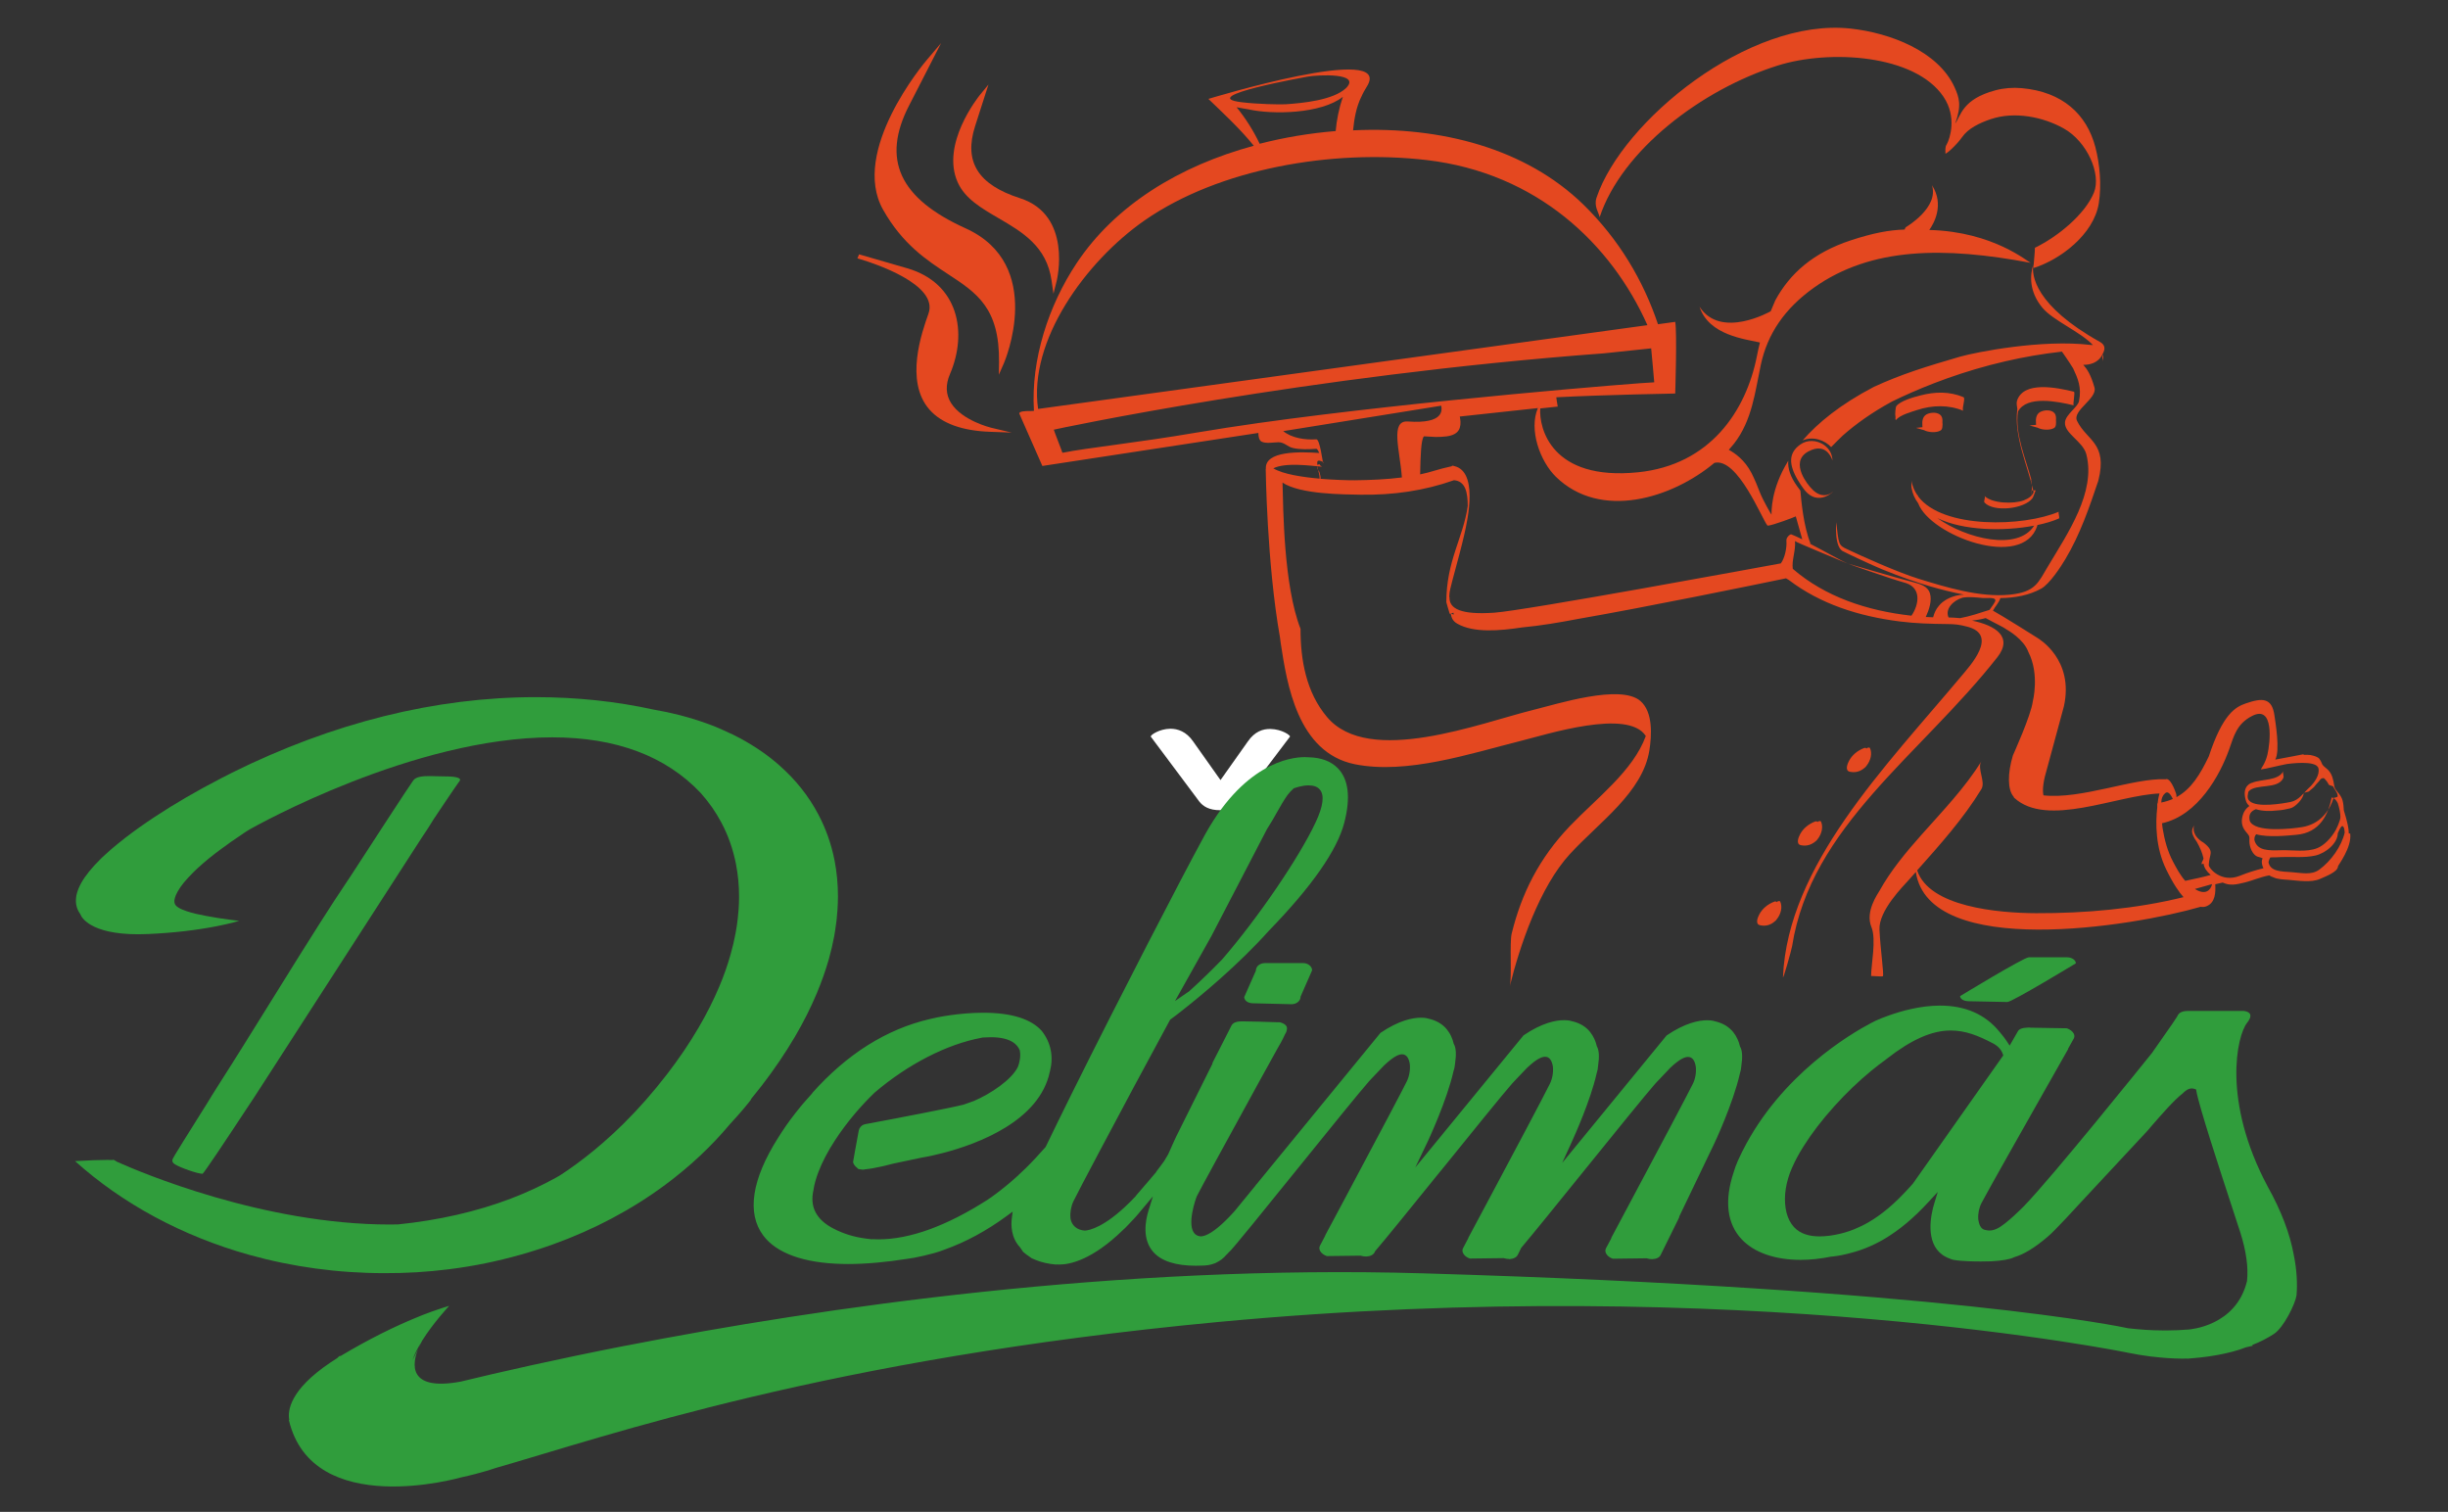<?xml version="1.0" encoding="utf-8"?>
<!-- Generator: Adobe Illustrator 28.0.0, SVG Export Plug-In . SVG Version: 6.00 Build 0)  -->
<svg version="1.1" id="Capa_1" xmlns="http://www.w3.org/2000/svg" xmlns:xlink="http://www.w3.org/1999/xlink" x="0px" y="0px"
	 viewBox="0 0 286.94 177.2" style="enable-background:new 0 0 286.94 177.2;" xml:space="preserve">
<rect x="0" y="0" width="286.94" height="177.2" fill="#333333" stroke="none"/>
<style type="text/css">
	.st0{fill:#FFFFFF;}
	.st1{fill:#309D3C;}
	.st2{fill:#E44820;}
</style>
<g>
	<path class="st0" d="M137.18,85.41c0.87,0,1.88,0.33,2.68,1.5l3.2,4.52l3.2-4.52c0.8-1.17,1.78-1.5,2.68-1.47
		c1.29,0.03,2.33,0.73,2.26,0.9l-5.75,7.6c-0.42,0.57-1.11,1.02-2.44,1.02c-1.29,0-1.99-0.45-2.44-1.02l-5.68-7.6
		C134.81,86.16,135.89,85.43,137.18,85.41z"/>
</g>
<g>
	<path class="st1" d="M23.71,137.57c0.02,0,0.03,0,0.04,0c0,0,0,0,0,0c0.28-0.27,2.16-3.07,5.62-8.32c0.13-0.18,0.25-0.37,0.38-0.57
		c0.17-0.26,0.39-0.6,0.64-0.99l19.05-29.52c0.51-0.75,0.96-1.44,1.38-2.14c0.11-0.17,2.76-4.13,3.04-4.48
		c0.08-0.09,0.09-0.18,0.04-0.24C53.85,91.22,53.57,91,52.26,91c-0.34,0-0.69-0.01-1.03-0.02c-0.31-0.01-0.62-0.02-0.91-0.02
		c-0.75,0-1.55,0.06-1.88,0.51c-0.5,0.67-5.88,8.97-7.52,11.49l-0.08,0.11c-1.09,1.63-2.34,3.53-3.41,5.23
		c-1.11,1.74-2.02,3.2-2.37,3.76l-6.6,10.6c-0.02,0.02-1.29,2.05-1.29,2.05c-0.77,1.21-1.38,2.18-1.77,2.79l-0.03,0.05
		c-0.38,0.59-0.72,1.15-1.06,1.71c-2.54,4.05-3.71,5.92-3.78,6.06c-0.01,0.04-0.05,0.1-0.1,0.18c-0.28,0.42-0.35,0.69,0.07,0.96
		C21.12,136.86,23.17,137.57,23.71,137.57"/>
	<path class="st1" d="M148.26,112.88c-0.57,0-1.03,0.37-1.05,0.83l0,0.05l-1.36,3.08l-0.01,0.02c0.02,0.43,0.44,0.73,1.06,0.73
		l4.49,0.11c0.56,0,1.03-0.37,1.05-0.83l0-0.05l1.35-3.08l0.01-0.02c-0.02-0.46-0.48-0.84-1.05-0.84H148.26z"/>
	<path class="st1" d="M95.24,128.1c-0.37,0.41-0.74,0.82-1.08,1.22c-0.09,0.1-0.18,0.21-0.27,0.32l-0.12,0.15
		c-0.81,0.99-1.51,1.93-2.14,2.9c-0.14,0.22-0.28,0.44-0.42,0.66c-3.09,4.86-3.7,8.82-1.76,11.44c1.55,2.09,4.76,3.25,9.28,3.35
		c0.22,0.01,0.45,0.01,0.67,0.01c2.08,0,4.45-0.21,7.02-0.62l0.2-0.03c0.15-0.02,0.29-0.05,0.43-0.07l0.08-0.01
		c0.75-0.14,1.52-0.32,2.36-0.55c0.43-0.12,0.83-0.25,1.23-0.41c2.47-0.88,4.91-2.2,7.27-3.93l0.71-0.52l-0.1,0.78
		c-0.1,0.79-0.1,2.28,0.97,3.41l0.06,0.09l0.3,0.44l0.42,0.34c0.02,0.02,0.04,0.03,0.06,0.04c0.03,0.02,0.06,0.03,0.08,0.05
		l0.43,0.31l0.45,0.19c0.66,0.28,1.46,0.47,2.38,0.55l0.11-0.01h0.03c0.09,0.01,0.18,0.01,0.28,0.01c1.23,0,3.85-0.53,7.46-4.05
		l0.24-0.22l0.32-0.33c0.18-0.19,0.37-0.38,0.55-0.58l0.39-0.42l0.32-0.37c0.17-0.2,0.34-0.4,0.5-0.6l1.19-1.42l-0.52,1.67
		c-0.36,1.17-0.77,3.37,0.58,4.87c0.95,1.06,2.63,1.59,4.98,1.59c0.28,0,0.56-0.01,0.88-0.02c0.28-0.01,0.75-0.04,1.3-0.25
		l0.13-0.05l0.01-0.01l0.02-0.01c0.46-0.21,0.9-0.54,1.24-0.95l0.01-0.02l0.02-0.01c0.06-0.06,0.15-0.14,0.24-0.25l0.02-0.03
		l0.07-0.05c0.36-0.3,4.26-5.12,8.03-9.79c3.56-4.41,7.25-8.97,8.34-10.2l0.3-0.32c0.42-0.45,0.81-0.85,1.16-1.22l0.3-0.31
		c1.22-1.15,1.78-1.29,2.09-1.29c0.48,0,0.79,0.38,0.91,1.15c0.07,0.66-0.06,1.42-0.35,2.02c-0.46,0.94-2.77,5.32-7.09,13.42
		l-2.48,4.64h0.02l-0.64,1.22c-0.09,0.18-0.08,0.39,0.02,0.59c0.14,0.26,0.42,0.48,0.79,0.61l3.97-0.05l0.06,0.02
		c0.18,0.05,0.37,0.08,0.58,0.08c0.47-0.01,0.85-0.2,0.99-0.49l0.08-0.16l0.03-0.03c1.08-1.24,4.25-5.17,7.61-9.32l0.13-0.15
		c3.54-4.38,7.2-8.91,8.28-10.13l0.44-0.47c0.37-0.39,0.71-0.75,1.04-1.09c0.09-0.1,0.18-0.19,0.28-0.29
		c1.22-1.15,1.78-1.28,2.1-1.28c0.48,0,0.78,0.38,0.91,1.15c0.07,0.67-0.06,1.42-0.35,2.01c-0.63,1.3-4.71,8.97-7.09,13.43
		c-1.25,2.34-2.24,4.19-2.48,4.64h0.02l-0.64,1.22c-0.11,0.21-0.08,0.45,0.08,0.68c0.15,0.23,0.41,0.41,0.73,0.52l3.97-0.05
		l0.06,0.02c0.18,0.05,0.37,0.08,0.56,0.08l-0.01,0.01l0.04,0v0l0.08,0c0.43-0.03,0.77-0.21,0.91-0.49l0.4-0.81l0.02-0.03
		c1.32-1.56,4.25-5.18,7.35-9.02l0.04-0.05c3.56-4.4,7.23-8.94,8.31-10.16l0.3-0.32c0.42-0.45,0.81-0.86,1.16-1.22
		c0.1-0.11,0.2-0.21,0.29-0.31c1.22-1.15,1.78-1.28,2.09-1.28c0.48,0,0.79,0.38,0.91,1.15c0.07,0.66-0.05,1.42-0.35,2.01
		c-0.59,1.2-4.18,7.97-7.1,13.43c-1.19,2.24-2.14,4.02-2.44,4.58l-0.03,0.06h0.03l-0.65,1.22c-0.21,0.44,0.15,0.97,0.81,1.2
		l3.97-0.05l0.07,0.02c0.18,0.06,0.36,0.08,0.58,0.08c0.47-0.01,0.85-0.19,0.99-0.49l2.13-4.32c0.03-0.05,0.04-0.11,0.05-0.17
		l0.01-0.04l4.09-8.52c0.03-0.04,2.21-4.71,3-8.18c0.1-0.33,0.16-0.62,0.18-0.94c0.16-1.05,0.11-1.8-0.14-2.23l-0.02-0.04
		l-0.01-0.04c-0.07-0.29-0.16-0.56-0.28-0.82c-0.14-0.3-0.31-0.58-0.51-0.83c-0.24-0.29-0.53-0.54-0.84-0.74
		c-0.32-0.2-0.7-0.36-1.1-0.47c-0.06-0.01-0.2-0.05-0.2-0.05l-0.03-0.01c-0.03-0.01-0.33-0.11-0.88-0.11
		c-0.97,0-2.58,0.31-4.75,1.78l-12.24,14.94l1.11-2.43c0.36-0.8,2.22-4.92,2.92-8.03c0.11-0.34,0.16-0.62,0.18-0.94
		c0.16-1.05,0.11-1.8-0.13-2.23l-0.02-0.04l-0.01-0.04c-0.07-0.29-0.16-0.57-0.28-0.82c-0.14-0.3-0.31-0.58-0.51-0.83
		c-0.23-0.29-0.52-0.54-0.84-0.74c-0.32-0.2-0.7-0.36-1.08-0.46l-0.22-0.05l-0.02-0.01c-0.05-0.02-0.35-0.11-0.88-0.11
		c-0.97,0-2.59,0.31-4.75,1.78l-12.69,15.49l1.49-3.11c0.09-0.2,2.23-4.78,2.99-8.18c0.11-0.32,0.16-0.62,0.19-0.94
		c0.15-1.04,0.11-1.79-0.14-2.23l-0.02-0.03l-0.01-0.04c-0.07-0.29-0.16-0.56-0.28-0.82c-0.13-0.3-0.31-0.58-0.51-0.83
		c-0.23-0.29-0.52-0.54-0.84-0.74c-0.31-0.2-0.69-0.36-1.09-0.47c-0.06-0.02-0.12-0.03-0.18-0.04l-0.03-0.01l-0.03-0.01
		c-0.03-0.01-0.33-0.11-0.87-0.11c-0.97,0-2.59,0.31-4.75,1.78l-14.5,17.71l-0.1,0.11c0,0-0.05,0.08-0.09,0.13l-2.43,2.97
		c-1.39,1.54-2.54,2.49-3.39,2.81c-0.18,0.07-0.36,0.11-0.5,0.12l-0.03,0l-0.02,0c-0.27-0.02-0.5-0.11-0.68-0.28
		c-1.03-0.98,0.1-4.19,0.23-4.45c0.47-0.94,2.85-5.3,7.27-13.36l0.89-1.61c0.51-0.93,0.95-1.71,1.26-2.28
		c0.17-0.29,0.61-1.04,0.9-1.7l0.13-0.23c0.03-0.07,0.06-0.15,0.07-0.25l0.01-0.03v-0.01c0.05-0.19,0.03-0.35-0.08-0.49
		c-0.21-0.28-0.68-0.39-0.73-0.4l-0.02,0l-0.04-0.01h-0.35c-0.89-0.03-3.07-0.1-3.96-0.1c-0.13,0-0.23,0-0.3,0.01
		c-0.18,0-0.35,0.03-0.51,0.09c-0.16,0.05-0.23,0.11-0.24,0.12l-0.03,0.02c-0.1,0.07-0.17,0.15-0.22,0.25l-2.19,4.3
		c-0.03,0.05-0.04,0.11-0.05,0.17l-0.01,0.04l-4.22,8.48c0,0.01-0.42,0.87-0.96,2.12l-0.01,0.01l-0.45,0.76
		c-0.33,0.45-0.64,0.88-0.96,1.29l0.04-0.02l-0.83,0.98c-0.47,0.55-1.07,1.26-1.54,1.79l-0.03,0.06l-0.03,0.03
		c-0.15,0.16-0.29,0.31-0.44,0.46l-0.27,0.27c-2.96,2.93-4.73,3.26-5.21,3.29l-0.03,0l-0.03,0c-0.89-0.06-1.53-0.61-1.65-1.42
		l0-0.03c-0.07-0.66,0.06-1.4,0.35-2c0.62-1.28,4.71-8.96,7.1-13.43l4.23-7.84l0.06-0.04c0.4-0.29,0.81-0.61,1.27-0.97
		c2.28-1.79,6.65-5.4,10.25-9.42c5.03-5.18,8-9.44,8.83-12.65c0.76-2.94,0.51-5.09-0.76-6.39c-0.79-0.81-1.95-1.25-3.39-1.28
		c-0.16-0.01-0.33-0.02-0.49-0.02c-1.63,0-7.29,0.7-12.03,9.72c-2.22,4.06-9.57,18.24-15.17,29.51c-1.2,2.42-2.26,4.58-3.14,6.41
		l-0.02,0.04l-0.02,0.03c-0.37,0.41-0.75,0.83-1.17,1.29l-0.04,0.04c-1.41,1.52-2.96,2.92-4.61,4.15l-0.44,0.32
		c-0.16,0.12-0.33,0.24-0.5,0.35c-4.82,3.09-9.13,4.66-12.82,4.66c-0.22,0-0.43-0.01-0.67-0.02l-0.15,0.01l-0.64-0.08
		c-1.36-0.17-2.62-0.55-3.83-1.18c-2-1.04-2.78-2.54-2.33-4.5c0-0.03,0.01-0.06,0.01-0.08c0.1-0.64,0.29-1.3,0.57-2.04
		c0.45-1.18,1.09-2.41,1.96-3.74c0.68-1.05,1.47-2.1,2.34-3.13c0.74-0.87,1.53-1.71,2.28-2.43c3.91-3.34,8.49-5.69,12.56-6.44
		l0.01-0.01l0.2-0.02c0.3-0.02,0.6-0.03,0.87-0.03c2.29,0,3.1,0.83,3.38,1.53l0.01,0.02l0,0.03c0.13,0.66-0.04,1.41-0.21,1.85
		c-0.01,0.03-0.03,0.06-0.04,0.09c-0.73,1.46-3.12,3.09-5.13,3.95c-0.4,0.15-0.8,0.29-1.21,0.43c-1.74,0.44-8.05,1.63-8.77,1.77
		l-2.76,0.52c-0.29,0.05-0.52,0.23-0.66,0.48l-0.05,0.1l0,0.02l-0.02,0.06c0,0-0.02,0.05-0.02,0.05l-0.02,0.1
		c-0.16,0.8-0.62,3.42-0.66,3.65c0.07,0.25,0.24,0.48,0.46,0.64l0.05,0.04l0.03,0.05c0.05,0.07,0.21,0.09,0.28,0.1l0.04,0l0.04,0.01
		c0.08,0.01,0.15,0.03,0.23,0.03c0.07,0,0.13-0.01,0.17-0.01l0.11-0.03l0.03,0c1.11-0.1,2.74-0.53,3.24-0.66l3.27-0.69
		c0.23-0.04,1.07-0.18,2.25-0.48l0.13-0.03l0.21-0.05c4.17-1.09,11.33-3.78,12.53-9.54l0.02-0.07c0.43-1.7,0.1-3.33-0.96-4.69
		c-1.26-1.42-3.57-2.14-6.87-2.14c-2.83,0-5.52,0.54-6.26,0.74c-5.08,1.18-9.72,4.1-13.8,8.69L95.24,128.1z M142.01,109.68
		l6.49-12.49c0.43-0.66,0.8-1.31,1.16-1.95c0.42-0.74,0.81-1.44,1.24-2.04c0.21-0.28,0.45-0.54,0.7-0.76l0.05-0.05l0.07-0.02
		c0.21-0.07,0.94-0.32,1.66-0.32c0.61,0,1.06,0.17,1.33,0.5c0.55,0.65,0.39,1.93-0.48,3.79c-1.91,4.12-6.84,11.34-10.98,16.11
		c-1.24,1.28-2.54,2.54-3.86,3.73l-0.02,0.02l-0.03,0.02c-0.13,0.08-0.25,0.16-0.36,0.24l-1.25,0.86L142.01,109.68z"/>
	<path class="st1" d="M52.56,148.77c1.47-0.18,2.92-0.42,4.35-0.71c2.73-0.56,5.39-1.31,7.95-2.23c4.78-1.72,9.21-4.07,13.11-6.96
		c2.84-2.11,5.41-4.5,7.62-7.15c1.17-1.25,2-2.27,2.47-2.88L88,128.85l0.73-0.91c0.18-0.23,0.37-0.47,0.56-0.7
		c1.46-1.9,2.77-3.83,3.88-5.72c1-1.7,1.86-3.41,2.56-5.08c0.57-1.36,1.05-2.72,1.43-4.05c0.25-0.91,0.46-1.8,0.62-2.66
		c0.11-0.61,0.15-0.94,0.15-0.95c0.01-0.04,0.06-0.37,0.13-0.95c0.07-0.66,0.15-1.57,0.16-2.72c0-1.48-0.13-2.88-0.4-4.27
		c-0.38-1.91-1.02-3.74-1.92-5.42c-1.12-2.12-2.64-4.03-4.52-5.69c-1.32-1.18-2.87-2.24-4.59-3.18c-0.56-0.3-1.19-0.61-1.97-0.95
		l-0.2-0.09c-0.25-0.11-0.5-0.23-0.76-0.33c-1.3-0.52-2.71-0.98-4.18-1.36c-0.97-0.25-2-0.47-3.06-0.65
		c-4.41-0.97-9.06-1.46-13.81-1.46c-11.77,0-23.76,2.98-35.65,8.87l-0.03,0.02c-0.4,0.2-0.81,0.4-1.2,0.61
		c-2.8,1.45-5.45,2.98-7.85,4.57c-1.27,0.84-2.39,1.64-3.44,2.45c-0.56,0.43-1.08,0.87-1.57,1.28c-0.05,0.05-0.1,0.1-0.16,0.14
		c-0.19,0.17-0.39,0.34-0.58,0.52c-0.12,0.11-0.24,0.22-0.36,0.33l-0.21,0.21c-0.5,0.49-0.94,0.97-1.31,1.43
		c-0.38,0.47-0.69,0.92-0.93,1.35c-0.23,0.42-0.4,0.83-0.5,1.19c-0.1,0.35-0.13,0.7-0.12,1.04c0.02,0.38,0.12,0.75,0.3,1.08
		c0.06,0.11,0.13,0.23,0.21,0.34l0.02,0.03l0.01,0.03c0.09,0.24,1.05,2.3,6.77,2.3c0.39,0,0.79-0.01,1.2-0.03
		c2.89-0.13,5.59-0.44,8.02-0.92c0.05-0.01,0.1-0.02,0.14-0.03c0.29-0.05,0.57-0.12,0.86-0.18c0.74-0.17,1.27-0.31,1.6-0.41
		c-0.84-0.1-1.66-0.21-2.49-0.34c-1.06-0.17-1.84-0.32-2.55-0.48c-0.45-0.11-0.83-0.21-1.16-0.33c-0.4-0.14-0.73-0.28-0.95-0.43
		c-0.11-0.07-0.21-0.15-0.28-0.24c-0.08-0.09-0.1-0.16-0.12-0.22c-0.02-0.05-0.04-0.13-0.04-0.27c0-0.08,0.01-0.22,0.07-0.41
		c0.04-0.15,0.13-0.39,0.31-0.71c0.17-0.31,0.41-0.66,0.7-1.02c0.32-0.39,0.7-0.8,1.12-1.22l0.5-0.48c0.22-0.2,0.44-0.4,0.67-0.6
		c0.44-0.38,0.91-0.76,1.45-1.18c0.15-0.12,0.31-0.24,0.48-0.36c0.85-0.64,1.79-1.3,2.79-1.96c0.23-0.16,0.46-0.31,0.7-0.45
		l0.05-0.03c0.78-0.44,19.22-10.78,35.46-10.78c7.46,0,13.31,2.19,17.39,6.52c0.96,1.07,1.77,2.23,2.42,3.46
		c0.8,1.49,1.37,3.12,1.71,4.84c0.25,1.27,0.37,2.53,0.37,3.88c0,1.09-0.09,1.95-0.15,2.5c-0.03,0.33-0.07,0.57-0.09,0.72
		l-0.03,0.21c-0.01,0.11-0.06,0.39-0.14,0.83c-0.15,0.82-0.34,1.63-0.58,2.47c-0.35,1.26-0.8,2.54-1.34,3.81
		c-0.67,1.58-1.48,3.2-2.43,4.81c-1.06,1.81-2.31,3.66-3.71,5.47c-1.6,2.07-3.3,4.01-5.06,5.75c-0.77,0.76-1.56,1.5-2.37,2.2
		c-1.34,1.18-2.74,2.26-4.16,3.25c-0.31,0.21-0.62,0.42-0.95,0.63c-0.11,0.06-0.47,0.27-0.47,0.27c-1.66,0.92-3.43,1.74-5.29,2.45
		c-3.97,1.51-8.41,2.53-13.23,3.02l-0.02,0l-0.23,0c-0.22,0-0.44,0.01-0.67,0.01c-14.85,0-29.25-6.12-31.99-7.35l-0.03-0.02
		l-0.03-0.02c-0.28-0.19-0.37-0.2-0.37-0.2l-0.09,0.03l-0.09,0c-0.16,0-0.34-0.01-0.52-0.01c-0.87,0-2.09,0.04-3.79,0.14
		c5.56,5,12.59,8.79,20.36,10.97c5.11,1.43,10.46,2.16,15.9,2.16C47.61,149.23,50.1,149.08,52.56,148.77"/>
	<path class="st1" d="M268.87,147.12c-0.45-2.51-1.48-5.22-3.07-8.06c-5.35-10.03-3.61-17.67-2.41-19.18
		c0.25-0.31,0.51-0.75,0.33-1.05c-0.18-0.3-0.72-0.34-0.71-0.34h-6.61c-0.37,0-0.67,0.08-0.89,0.23l-0.06,0.05l-0.05,0.05
		c-0.11,0.11-0.16,0.21-0.17,0.25l-0.01,0.03l-0.56,0.85c-0.08,0.11-1.22,1.75-2.25,3.22l-0.15,0.22
		c-1.19,1.48-11.74,14.59-15,17.95c-0.09,0.09-2.14,2.19-3.2,2.67c-0.32,0.15-0.59,0.21-0.87,0.21c-0.16,0-0.32-0.02-0.47-0.06
		c-0.43-0.06-0.7-0.43-0.82-1.12l-0.02-0.14c-0.05-0.65,0.09-1.34,0.38-1.9c0.67-1.29,5.01-8.97,7.54-13.43
		c1.33-2.34,2.37-4.19,2.63-4.64h-0.03l0.68-1.22c0.09-0.17,0.09-0.37-0.01-0.57c-0.14-0.26-0.43-0.49-0.81-0.62l-4.25-0.07
		l-0.05-0.01c-0.04-0.01-0.09-0.01-0.16-0.01c-0.08,0-0.16,0.01-0.26,0.02c-0.07,0.01-0.15,0.02-0.22,0.02
		c-0.09,0-0.63,0.08-0.79,0.39l-0.97,1.69l-0.35-0.53c-0.16-0.25-0.36-0.5-0.52-0.7l-0.23-0.28c-0.02-0.03-0.05-0.07-0.09-0.11
		c-1.66-2.04-4-3.07-6.97-3.07c-2.3,0-4.52,0.63-5.98,1.15c-0.57,0.2-1.11,0.41-1.59,0.63c-0.18,0.09-0.35,0.17-0.49,0.25
		c-2.4,1.26-10.58,6.06-15.07,14.97l-0.08,0.15c-0.03,0.05-0.05,0.1-0.07,0.15c-0.15,0.3-0.29,0.59-0.42,0.89
		c-0.2,0.46-0.37,0.91-0.5,1.37c-1.09,3.28-0.78,5.98,0.93,7.81c1.47,1.57,3.92,2.43,6.92,2.43c1.16,0,2.36-0.13,3.58-0.38l0.02,0
		l0.02,0c0.1-0.01,0.2-0.02,0.29-0.03c0.29-0.04,0.58-0.08,0.88-0.14c0.27-0.05,0.5-0.11,0.72-0.16c0.7-0.17,1.13-0.32,1.3-0.37
		c0,0,0.03-0.01,0.09-0.03c0.11-0.04,0.36-0.12,0.71-0.26c0.71-0.28,1.41-0.62,2.09-1.01c0.92-0.53,1.87-1.21,2.75-1.95
		c0.81-0.68,1.67-1.5,2.55-2.46l1.08-1.17l-0.43,1.42c-0.05,0.17-0.1,0.34-0.14,0.5c-0.43,1.79-0.74,4.94,2,5.9l0.02,0.01l0.07,0.03
		c0.04,0.02,0.12,0.05,0.33,0.1l0.06,0.01c0.88,0.16,2.48,0.18,3.13,0.18c0.49,0,0.94-0.01,1.23-0.02c1.28-0.07,2.18-0.23,2.65-0.46
		l0.03-0.02l0.03-0.01c1.11-0.32,2.41-1.11,3.89-2.38c0.77-0.6,3.84-3.98,3.88-4.02l7.58-8.14c0.11-0.11,0.38-0.41,0.71-0.81
		c1-1.15,2.65-3.06,3.67-3.84c0.27-0.27,0.63-0.58,1.07-0.58c0.12,0,0.23,0.02,0.33,0.06l0.18,0.07l0.02,0.16
		c0.29,1.73,2.74,9.22,4.22,13.73c0.42,1.28,0.76,2.31,0.94,2.88c0.69,2.18,0.95,4.09,0.78,5.67l-0.01,0.04
		c-1.29,5.26-6.68,5.63-6.89,5.65l-0.05,0c-0.74,0.07-1.5,0.09-2.3,0.1l-0.2,0c-0.15,0-0.3,0-0.45,0c-1.34,0-2.69-0.1-4.02-0.25
		c-0.44-0.1-21.44-4.63-82.63-6.44c-35.99-1.06-70.72,4.03-93.48,8.48h0c-0.02,0-0.04,0.01-0.08,0.01
		c-8.11,1.59-14.7,3.09-19.27,4.2c-6.32,1.17-5.67-2.19-4.97-3.88c-0.18,0.37-0.42,0.85-0.68,1.38c0.23-0.73,0.64-1.52,1.13-2.29
		c-0.03,0.05-0.24,0.4-0.44,0.9c0.29-0.59,0.46-0.94,0.44-0.91c1.33-2.12,3.17-4.08,3.17-4.08c-0.44,0.13-1.14,0.35-2.09,0.69
		c-0.37,0.13-0.74,0.27-1.09,0.41c-0.06,0.02-0.11,0.05-0.17,0.07c-3.04,1.22-6.17,2.79-9.33,4.68c-0.03,0.02-0.05,0.04-0.08,0.05
		c-0.01-0.09-0.12-0.03-0.37,0.23c-0.29,0.18-0.57,0.36-0.83,0.54c-4.76,3.21-4.98,5.66-4.79,6.68c-0.02,0.02-0.03,0.03-0.04,0.05
		c2.79,11.72,20.17,6.71,20.17,6.71c2.42-0.52,4.05-1.1,4.05-1.1c13.09-3.74,38.85-12.8,84.63-17.11
		c61.37-5.77,106.79,3.61,106.79,3.61c0.84,0.17,1.68,0.31,2.55,0.42c0.13,0.02,0.25,0.03,0.38,0.04c1.09,0.13,2.21,0.21,3.33,0.22
		h0.05c0.15,0,0.3,0,0.46-0.01l0.16,0.01c0,0,0.16-0.01,0.44-0.04c0.59-0.04,1.29-0.12,2.02-0.22c0.34-0.05,0.68-0.11,1.04-0.17
		c1.19-0.22,2.39-0.52,3.32-0.9c0.26-0.06,0.52-0.12,0.79-0.18l-0.05-0.09c0.93-0.36,1.8-0.81,2.55-1.3
		c1.14-0.75,2.49-3.51,2.64-4.5C269.3,150.53,269.23,148.89,268.87,147.12 M224.23,138.71l-0.29,0.33c-0.93,1.03-1.81,1.9-2.61,2.57
		c-0.77,0.65-1.57,1.22-2.32,1.65c-0.55,0.32-1.1,0.58-1.68,0.82c-0.29,0.11-0.49,0.18-0.59,0.22l-0.07,0.02
		c-0.28,0.1-0.61,0.19-0.98,0.28c-0.17,0.04-0.36,0.08-0.56,0.12c-0.2,0.04-0.43,0.08-0.66,0.11c-0.44,0.05-0.8,0.08-1.15,0.08
		c-0.14,0-0.28-0.01-0.42-0.01c-0.62-0.03-1.16-0.16-1.61-0.36c-0.53-0.24-0.96-0.59-1.29-1.07c-0.35-0.5-0.59-1.14-0.7-1.86
		c-0.11-0.7-0.11-1.5,0.02-2.3c0.07-0.4,0.15-0.81,0.28-1.22c0.12-0.4,0.26-0.8,0.45-1.22c0.34-0.78,0.78-1.61,1.33-2.48
		c0.97-1.55,2.2-3.16,3.65-4.76c1.36-1.51,2.81-2.9,4.32-4.14c0.55-0.45,1.12-0.89,1.69-1.3l0.04-0.03l0.07-0.06
		c2.9-2.26,5.29-3.32,7.5-3.32c1.73,0,3.23,0.6,4.96,1.51c0.6,0.32,0.99,0.75,1.16,1.29l0.04,0.12L224.23,138.71z"/>
	<path class="st1" d="M237.78,112.21c-0.57,0-8.03,4.54-8.03,4.54c0.01,0.35,0.44,0.6,1.05,0.6l4.49,0.09
		c0.56,0,8.02-4.53,8.02-4.53l0.01-0.02c-0.02-0.38-0.48-0.69-1.05-0.69H237.78z"/>
	<path class="st2" d="M113.16,26.75c-7.74-3.5-9.85-8.06-6.61-14.37l3.76-7.33l-1.63,1.92c-0.38,0.44-9.04,10.75-5.17,17.61
		c2.29,4.06,5.12,5.91,7.61,7.55c3.38,2.21,6.05,3.96,5.98,10.33l-0.02,1.46l0.6-1.37C117.74,42.42,122.61,31.01,113.16,26.75"/>
	<path class="st2" d="M117.04,25.57c2.78,1.62,5.66,3.3,6.22,7.33l0.22,1.53l0.38-1.51c0.02-0.08,1.88-7.71-4.3-9.69
		c-4.92-1.58-6.6-4.26-5.27-8.43l1.57-4.89l-1.01,1.23c-0.18,0.23-4.61,5.75-2.59,10.24C113.12,23.29,115.02,24.39,117.04,25.57"/>
	<path class="st2" d="M111.48,47.24c-0.63-1-0.67-2.14-0.13-3.4c2.08-4.83,1.03-10.65-5.02-12.4l-5.25-1.52
		c-0.24-0.07-0.38-0.11-0.38-0.11l-0.2,0.47l0.37,0.11c1.55,0.46,9.19,2.95,7.96,6.37c-0.77,2.17-2.81,7.92,0.12,11.25
		c1.42,1.61,3.82,2.49,7.13,2.6l2.5,0.09l-2.41-0.57C116.14,50.12,112.78,49.31,111.48,47.24"/>
	<path class="st2" d="M194.08,36.27c0.06,0.15,0.11,0.3,0.16,0.44c-0.16-0.47-0.34-0.91-0.52-1.29c-0.05-0.12-0.11-0.23-0.15-0.34
		C193.75,35.47,193.92,35.87,194.08,36.27"/>
	<path class="st2" d="M208.38,7.68c6.03-1.9,16.08-1.32,19.43,3.67c1.6,2.38,0.74,4.89,0.39,5.54c-0.11,0.22-0.2,0.21-0.17,1.09
		c0,0.18,1.26-0.92,1.95-1.9c0.72-1.04,2.06-1.67,3.35-2.11c2.8-0.95,6.14-0.27,8.54,1.07c2.77,1.53,4.45,5.36,3.57,7.53
		c-1.05,2.56-4.24,5.17-6.92,6.47c0,0.5-0.09,1.25-0.18,2.38c3.1-0.96,7.08-3.92,7.67-7.6c0.33-2.11,0.13-4.55-0.41-6.6
		c-1.01-3.81-3.82-6.46-8.63-6.89c-1.04-0.09-2.09-0.01-3.07,0.25c-3.91,1.04-4.06,3-4.73,3.91c0.78-2.12,0.48-3.06-0.08-4.29
		c-1.93-4.2-7.52-6.34-12.16-6.85c-11.97-1.31-26.8,10.88-29.79,19.81c-0.35,1.02,0.29,1.8,0.36,2.3
		C190.09,17.63,199.43,10.49,208.38,7.68"/>
	<path class="st2" d="M243.49,39.77c0.14,0.03,0.27,0.05,0.41,0.08c-0.01-0.01-0.03-0.02-0.04-0.03
		C243.74,39.8,243.62,39.79,243.49,39.77"/>
	<path class="st2" d="M120.95,48.07c-0.09,0.02-0.17,0.04-0.23,0.05C120.78,48.11,120.86,48.09,120.95,48.07"/>
	<path class="st2" d="M246.47,42.3c0-0.01,0.01-0.01,0.01-0.01c0.08-0.24,0.07-0.49-0.01-0.75c-0.03,0.12-0.04,0.24-0.04,0.36
		C246.48,42.06,246.49,42.19,246.47,42.3"/>
	<path class="st2" d="M224.84,58.19c-0.02-0.07-0.05-0.15-0.07-0.22c0.01,0.04,0.01,0.08,0.01,0.12c-0.37-0.51-0.62-1.1-0.73-1.76
		c0.04,0.26-0.04,0.53,0,0.8c0.11,0.71,0.39,1.32,0.79,1.86c1.38,3.76,12.24,7.86,13.95,2.66c0.01-0.04,0.01-0.07,0.01-0.11
		c0.96-0.2,1.83-0.46,2.53-0.77c0.14-0.06-0.13-0.74,0-0.8C237.23,61.74,227.73,62.03,224.84,58.19 M238.43,61.61
		c-1.9,3.01-7.94,1.55-11.35-0.89C230.14,62.21,234.87,62.29,238.43,61.61"/>
	<path class="st2" d="M222.24,49.17c-0.02-0.05-0.04-0.14-0.05-0.26C222.18,49.02,222.19,49.1,222.24,49.17"/>
	<path class="st2" d="M230.15,46.55c-1.64-0.69-3.34-0.65-5.07-0.2c-0.78,0.2-2.37,0.64-2.82,1.27c-0.07,0.1-0.14,0.85-0.11,1.29
		c0.01-0.11,0.03-0.25,0.03-0.38v0.68c0-0.01,0.03-0.03,0.02-0.04c0.01,0.02,0.03,0.04,0.04,0.05c0.01,0.01,0.02,0.01,0.02,0.01
		c0,0,0-0.01,0-0.02c0.42-0.57,1.78-0.93,2.47-1.16c1.77-0.58,3.7-0.62,5.41,0.1C229.89,48.04,230.42,46.67,230.15,46.55"/>
	<path class="st2" d="M232.62,58.91c1.1,1.16,4.67,0.74,5.61-0.51c0.13-0.16,0.35-0.93,0.39-0.93h-0.5v0.8
		c0-0.67,0.15-1.57-0.09-2.08c0.03,0.07,0.12,0.11,0.12,0.19c-0.69-2.57-2.01-5.57-1.61-8.15c1.02-1.9,4.6-1.19,6.54-0.72
		c-0.16-0.04,0.2-1.55,0.01-1.6c-2.05-0.5-5.87-1.27-6.66,1.03c-0.1,0.3-0.02,0.65,0.03,0.99c-0.43,3.19,1.22,6.68,1.91,9.73
		c-0.01,0.01-0.01,0.02-0.01,0.03c-0.16,0.47-0.65,0.76-1.16,0.96c-1.17,0.44-3.73,0.37-4.59-0.53
		C232.78,58.28,232.46,58.74,232.62,58.91"/>
	<path class="st2" d="M225.53,50.42c0.51,0.28,1.47,0.32,1.92,0.04c0.21-0.12,0.23-0.37,0.23-0.58c0.02,0,0.02-0.12,0-0.37
		c0.01-0.27,0.02-0.56-0.17-0.8c-0.35-0.44-1.2-0.4-1.68-0.15c-0.56,0.3-0.54,0.98-0.49,1.51l-0.76,0.08L225.53,50.42z M225.4,49.91
		C225.41,50.14,225.37,50.06,225.4,49.91 M225.37,49.5c0.01,0.07,0.01,0.12,0.02,0.17c-0.01,0.07-0.01,0.14-0.02,0.19
		C225.38,49.74,225.39,49.62,225.37,49.5"/>
	<path class="st2" d="M238.84,50.13c0.51,0.28,1.46,0.32,1.92,0.04c0.21-0.12,0.23-0.36,0.23-0.58c0.01,0.01,0.01-0.12,0-0.37
		c0.01-0.27,0.02-0.56-0.17-0.79c-0.36-0.44-1.19-0.4-1.67-0.15c-0.56,0.3-0.55,0.98-0.49,1.51l-0.77,0.08L238.84,50.13z
		 M238.71,49.62C238.71,49.84,238.68,49.77,238.71,49.62 M238.68,49.21c0.01,0.07,0.01,0.12,0.01,0.17c0,0.07-0.01,0.14-0.01,0.19
		C238.68,49.44,238.69,49.32,238.68,49.21"/>
	<path class="st2" d="M211.93,52.93c0.59-0.32,1.06-0.41,1.44-0.35c1.08,0.15,1.42,1.4,1.42,1.4c-0.01-0.79-0.42-1.44-1.02-1.85
		c-0.8-0.54-1.91-0.64-2.78-0.01c-1.33,0.96-1.38,2.29-0.21,4.23c0.17,0.29,0.37,0.58,0.6,0.9c1.77,2.45,3.86,0,3.4,0.42
		c-0.45,0.42-1.35,0.65-2.28-0.24c-0.42-0.4-0.99-1.13-1.31-1.91C210.81,54.58,210.8,53.56,211.93,52.93"/>
	<path class="st2" d="M257.19,96.72c0-0.01,0.01-0.02,0.01-0.03C257.27,96.58,257.24,96.6,257.19,96.72"/>
	<path class="st2" d="M275.48,97.7c0-0.01-0.17-0.01-0.17-0.02c0.01-0.53-0.17-1.39-0.58-2.7c-0.02-0.41-0.05-0.78-0.14-1.13
		c-0.15-0.61-0.65-1.06-0.87-1.39c-0.03-0.08-0.07-0.16-0.09-0.24c-0.03-0.13-0.05-0.3-0.09-0.49c0-0.08-0.02-0.16-0.05-0.25
		c-0.1-0.48-0.3-1.03-0.82-1.43c-0.22-0.17-0.36-0.31-0.45-0.43c-0.06-0.11-0.26-0.72-0.56-0.85c-0.01,0-0.02,0-0.03-0.01
		c-0.16-0.12-0.76-0.27-0.82-0.27c0,0-0.01,0-0.01,0c-0.21-0.03-0.53-0.02-0.56-0.02h-0.23V88.4c0,0.02-3.19,0.6-3.32,0.63
		c0.6-1.04,0-4.52-0.09-5.16c-0.29-2.11-1.42-2.1-3.38-1.42c-1.17,0.41-2.67,1.19-4.32,6.21c-1.02,2.12-2.06,3.83-3.79,4.77
		c0.01-0.15,0-0.3-0.05-0.44c-0.15-0.43-0.69-1.91-1.25-1.65c0-0.01,0-0.01-0.01-0.01c-3.77-0.15-9.84,2.38-14.28,1.89
		c-0.15-0.71,0-1.75,0.45-3.24c0-0.04,1.94-7.17,1.95-7.2c1.21-5.49-2.94-7.9-3.11-8.02c0,0-4.17-2.63-5.21-3.19
		c0.26-0.51,0.72-0.93,0.87-1.47c1.72-0.02,3.38-0.33,4.79-1.11c0.99-0.55,2.33-2.61,2.82-3.44c1.74-2.9,2.82-6.09,3.87-9.2
		c1.14-4.45-1.37-4.7-2.49-7.02c-0.59-1.23,2.41-2.61,2.04-3.92c-0.43-1.53-0.9-2.2-1.31-2.65c0.71,0.01,1.74-0.19,2.25-1.22
		c0.13-0.31,0.59-0.97-0.32-1.48c-7.57-4.23-8.02-7.79-7.78-9.07c-0.4,1.22-0.54,3.15,1.06,5.08c1.25,1.5,4.45,2.81,5.92,4.37
		c-0.13-0.01-0.23-0.01-0.25-0.01c-5.74-0.69-13.48,0.85-15.31,1.37c-4.01,1.17-6.82,2.03-10.11,3.54
		c-3.93,2.05-6.58,4.23-8.36,6.28c1.27-0.55,2.64,0.02,3.35,0.78c0.46-0.47,0.92-0.94,1.4-1.39c1.5-1.32,3.39-2.68,5.75-3.96
		c2.71-1.32,6.68-3,11.5-4.27c0.65-0.16,1.24-0.3,1.79-0.44c2.08-0.48,4.29-0.87,6.61-1.13c0.13,0.19,0.72,1.01,1.31,1.96
		c0.55,1.18,1.02,2.23,0.69,3.85c-0.13,0.68-1.54,1.54-1.64,2.44c-0.15,1.32,2.11,2.26,2.5,3.79c1.14,4.42-2.16,9.22-4.5,13.13
		c-1.14,1.89-1.43,3.02-4.5,3.32c-3.51,0.34-7.46-0.88-10.68-1.87c-2.43-0.75-6.72-2.68-8.36-3.46c-1.03-0.47-0.97-0.58-1.28-3.17
		c0,0-0.27,3.05,0.88,3.45c0.42,0.23,3.32,1.59,4.49,2.07c2.16,0.89,4.32,1.62,5.64,2c1.21,0.35,2.56,0.7,3.96,0.97
		c-0.28,0.02-0.55,0.04-0.65,0.07c-0.9,0.16-1.81,0.63-2.29,1.25c-0.33,0.38-0.54,0.83-0.67,1.34c-0.29-0.01-0.57-0.03-0.86-0.04
		c0.39-0.86,0.74-1.9,0.49-2.76c-0.23-0.81-1.08-1.1-2.01-1.33c-1.37-0.34-7.62-2.17-7.62-2.17c0.62,0.25,4.49,1.57,5.12,1.77
		c0.47,0.16,1.17,0.36,1.7,0.52c1.81,0.59,1.54,2.51,0.64,3.82c-5.25-0.58-10.13-2.23-13.91-5.49c-0.15-0.99,0.36-2.12,0.26-3.26
		c0.01,0.11,4.79,2.05,6.19,2.65c-0.63-0.26-2.79-1.49-4.57-2.41l0.21,0.08c-0.85-2.11-1.1-5.1-1.2-6.23
		c-0.13-0.17-0.26-0.34-0.37-0.5c-0.78-1.07-1.13-2.11-1.05-3c-2.09,3.4-1.95,6.01-1.96,6.31c0,0.07-1-1.67-1.35-2.56
		c-0.28-0.73-0.61-1.55-1-2.31c-0.79-1.54-1.97-2.35-2.66-2.72c0.21-0.24,0.42-0.48,0.61-0.72c2.13-2.72,2.48-6.13,3.14-9.23
		c0.78-3.65,2.8-6.61,6.22-9.05c6.72-4.78,15.28-4.83,25.44-2.91c-0.32-0.06-4.34-3.66-11.91-3.86c0.51-0.72,1.81-2.94,0.31-5.25
		c0.85,2.62-2.99,4.88-2.99,4.88c-0.12,0.07-0.17,0.18-0.2,0.32c-1.85,0.06-3.71,0.41-6.3,1.26c-4.45,1.46-7.17,3.91-8.87,7.04
		l-0.54,1.28c0,0-5.85,3.34-8.34-0.53c1.08,3.36,5.4,3.8,7.08,4.19c-0.13,0.52-0.26,1.08-0.36,1.62
		c-1.28,6.44-5.5,12.73-13.92,13.59c-10.19,1.04-11.63-5.2-11.47-7.48l2.05-0.22c-0.09-0.48-0.14-0.87-0.17-1.09
		c5.65-0.29,13.94-0.44,13.94-0.44s0.23-7.23,0-8.4c-0.08,0.01-0.8,0.11-2.02,0.28c-1.72-5.12-4.58-9.97-8.77-14.05
		c-6.74-6.55-16.66-9.15-26.89-8.68c-0.03,0-0.06,0.01-0.08,0.01c0.13-1.34,0.36-2.7,0.97-3.95c0.01,0.05,0.07-0.27,0.64-1.18
		c3.29-5.24-18.57,1.44-18.57,1.44c1.48,1.43,3.75,3.52,5.32,5.49c-8.7,2.36-16.24,6.95-20.78,13.79
		c-3.27,4.92-5.35,11.26-4.99,17.22c-0.06,0.02-0.13,0.03-0.2,0.05c0.06-0.02,0.13-0.03,0.2-0.05c0,0.02,0,0.04,0.01,0.06
		c-0.12,0.02-0.27,0.02-0.44,0.02c-0.58,0-1.33,0.02-1.28,0.31c0,0,2.64,5.98,2.7,6.13l25.32-3.87c0,0.44,0.09,0.85,0.36,1.01
		c0.48,0.27,1.46,0.09,2,0.08c0.69,0,1.04,0.53,1.71,0.68c0.83,0.19,1.86,0.15,2.71,0.09c0.11-0.01,0.24,0.22,0.35,0.49
		c-2.18-0.15-6.42-0.29-6.25,1.87l-0.02-0.02c0,0,0.13,11.09,1.67,19.75c0.03,0.23,0.05,0.46,0.09,0.69
		c0.72,4.72,1.95,12.83,8.69,14.19c6.11,1.23,13.55-1.26,19.31-2.7c3.21-0.8,12.71-3.86,14.79-0.61c-1.47,4.08-5.77,7.29-8.89,10.55
		c-3.62,3.78-5.68,7.92-6.83,12.61c-0.26,1.05,0.04,5.13-0.22,6.17c1.17-4.74,3.5-11.64,7.05-15.5c3.46-3.76,8.52-7.22,9.31-12.14
		c0.27-1.72,0.46-4.51-1.07-5.81c-2.35-1.99-9.76,0.38-12.49,1.05c-6.24,1.53-19.31,6.68-24.22,0.85
		c-2.46-2.91-3.11-6.71-3.11-10.34v0c-1.99-5.13-2.02-14.08-2.11-17.14c2.07,1.39,7.18,1.38,9.14,1.42c3.8,0.06,7.47-0.46,10.96-1.7
		c1.35,0.11,1.61,1.45,1.61,3.02c-0.52,3.73-2.51,6.4-2.51,11.3h0.01c0,0,0.24,0.9,0.39,1.34c0.01,0.04,0.45-0.16,0.45-0.12v0.24
		c0-0.07-0.35-0.13-0.35-0.19c0.1,0.46,0.18,0.88,0.79,1.23c1.93,1.1,4.96,0.83,7.56,0.44c2.23-0.21,4.5-0.6,6.48-0.98
		c8.14-1.41,20.93-4.04,24.49-4.78c0.12,0.08,0.23,0.15,0.36,0.22c3.61,2.74,8.06,4.22,13,4.84c1.82,0.23,3.66,0.28,5.5,0.3
		c0.94,0.01,1.4,0.05,2.39,0.31c3.7,0.96,0.3,4.59-0.74,5.84c-8.86,10.58-20.3,22.11-20.87,35.21c-0.02,0.48,1.01-3.2,1.07-3.6
		c2.2-14.04,15.06-22.42,24.05-33.86c1.91-2.42-0.27-3.76-2.96-4.3c0.57-0.07,1.12-0.16,1.6-0.3c1.21,0.67,2.03,1.02,2.49,1.36
		c0,0,1.97,1.09,2.51,2.61c1.35,2.62,0.52,5.81,0.52,5.81c-0.21,1.64-2.29,6.22-2.33,6.32c-0.64,2.12-0.63,4.03,0.09,4.84
		c0.01,0.05,0.03,0.09,0.07,0.13c3.85,3.53,12-0.31,17.02-0.51c-0.06,0.28-0.14,0.48-0.21,1.12h0c-0.05,0-0.06,0.25-0.05,0.52
		c-0.21,1.84-0.21,4.67,1.04,7.24c0.83,1.71,1.52,2.7,2.04,3.27c-5.55,1.37-11.55,1.9-17.28,1.88c-4.46-0.02-12.54-0.73-13.94-5.02
		c2.73-3.07,5.43-6.09,7.52-9.51c0.54-0.88-0.53-2.41,0-3.27c-1.88,3.06-4.49,5.77-6.96,8.55c0,0-0.01,0-0.01,0.01
		c-1.88,2.11-3.66,4.26-4.97,6.62c-0.21,0.37-1.69,2.43-0.95,4.23c0.61,1.45-0.04,4.49-0.03,5.75c0.72,0.03,1.34,0.08,1.38,0.03
		c0.15-0.16-0.29-3.12-0.4-5.47c-0.1-2.23,2.78-5.08,3.52-5.91c0.25-0.28,0.49-0.56,0.74-0.84c1.56,10.25,25.44,6.4,33.39,4.08
		c0.22,0.04,0.45,0.03,0.67-0.06c1.06-0.42,1.09-1.62,1.04-2.58c0.31-0.08,0.61-0.15,0.87-0.2c0.82,0.38,1.52,0.26,2.6-0.01
		c0.95-0.24,1.88-0.66,2.86-0.83c0.15,0.1,0.32,0.18,0.53,0.24c0,0.01,0.01,0.01,0.01,0.01c0.47,0.21,1.13,0.23,1.68,0.27
		c1.14,0.09,2.69,0.36,3.74-0.11c0.65-0.29,2.09-0.83,2.09-1.46v0C274.02,101.45,275.68,99.36,275.48,97.7 M153.28,8.98
		c1.21-0.21,6.31-0.48,4.5,1.34c-1.53,1.45-5.21,1.77-7.06,1.9c-0.7,0.04-3.33-0.01-5.2-0.24C140.01,11.31,153.31,8.98,153.28,8.98
		 M144.95,12.57c0.53,0.12,1.09,0.18,1.41,0.25c2.79,0.63,8.52,0.53,11.04-1.47c-0.45,1.34-0.73,2.73-0.84,4.01
		c-3.05,0.25-6.04,0.75-8.91,1.49C146.94,15.35,146.03,13.91,144.95,12.57 M134.18,25.82c8.7-6.04,21.93-8.36,33.05-7.06
		c12.93,1.52,21.62,9.83,25.87,19.35c-13.78,1.9-67.13,9.23-71.42,9.82C120.52,39.99,127.23,30.65,134.18,25.82 M120.61,48.15
		C120.51,48.18,120.49,48.18,120.61,48.15 M124.53,53.07c0-0.07-1.01-2.63-1.01-2.71c0.13-0.04,29.48-6.35,64.51-8.95
		c0.24-0.02,5.51-0.58,5.51-0.58c0.02,0.08,0.36,3.98,0.36,3.98c-1.49,0.03-27.56,2.13-46.3,4.76c0-0.01,0-0.02,0-0.04
		c0,0.01,0,0.03-0.01,0.04c-2.61,0.37-5.08,0.75-7.33,1.13C133.31,51.89,127.5,52.47,124.53,53.07 M154.67,56.11
		c0.04-0.57-0.27-1.14-0.27-1.63v0.22v0.12c0,0.21,0.29,0.42,0.28,0.63c0-0.03,0.13,0.39,0.12,0.66c-2.13-0.18-4.41-0.53-5.55-1.22
		c1.47-0.73,4.4-0.29,5.72-0.19c-0.01,0-0.3-0.13-0.29-0.3c0,0.03-0.28,0.06-0.28,0.09v-0.29c0-0.48,0.84,0.02,0.8,0.02h-0.11
		c-0.06,0-0.37-2.75-0.8-2.73c-1.34,0.09-2.88-0.15-3.88-0.96l18.52-2.98c0.08,0.45,0.42,2.16-3.91,1.85
		c-2.11-0.15-0.93,3.37-0.7,6.56c-1.77,0.23-3.73,0.31-5.54,0.33C158.11,56.3,156.39,56.25,154.67,56.11 M170.17,54.58
		c0-0.01,0.01-0.02,0.02-0.03c-0.02,0.01,0.12,0.01,0.1,0.02c-0.04,0,0.06-0.02,0.06-0.02v0.05c-1.99,0.43-2.62,0.75-3.89,1
		c0.04-2.19,0.11-4.06,0.43-4.44c0.02-0.01,0-0.02,0.03-0.02c0.49,0.03,0.9,0.06,1.27,0.07c0.12,0,0.23,0,0.34,0
		c0.15,0,0.28,0,0.41-0.01c0.94-0.04,1.51-0.22,1.86-0.56c0.28-0.28,0.41-0.66,0.39-1.21c-0.01-0.09-0.02-0.19-0.03-0.29
		c-0.01-0.1-0.03-0.21-0.05-0.32l9.15-0.99c-1.08,2.54,0.25,6.22,2.1,8.04c5.25,5.14,13.63,2.53,18.59-1.62
		c2.74-0.67,5.61,6.68,6.23,7.36c0.55,0,3.26-1.04,3.31-1.09l0.76,2.69c-0.52-0.25-0.97-0.46-1.29-0.58
		c-0.12-0.04-0.61,0.34-0.57,0.74c0.07,0.85-0.19,2.03-0.65,2.66c-1.86,0.34-29.99,5.54-33.6,5.78c-3.82,0.26-5.3-0.42-5.24-1.83
		c-0.01-0.01-0.02-0.01-0.03-0.02c0.02-0.15,0.03-0.36,0.04-0.52c0.03-0.15,0.06-0.3,0.09-0.45c0.15-0.65,0.33-1.29,0.5-1.93
		c0.4-1.49,0.81-2.98,1.15-4.48C172.01,60.98,173.4,54.9,170.17,54.58 M229.75,72.45c-0.46-0.05-0.91-0.07-1.35-0.08
		c-0.44-0.96,0.5-1.99,1.65-2.32c0.74-0.13,1.57-0.03,2.36,0.04c0.47,0.04,1.75-0.17,1.42,0.45c-0.18,0.35-0.43,0.63-0.63,0.94
		C232.07,71.84,230.93,72.23,229.75,72.45 M273.39,93.48c0.13,0.07,0.26,0.15,0.36,0.24c0.09,0.1,0.18,0.24,0.27,0.41
		c0.17,0.54,0.34,1.21,0.3,1.74c-0.02,0.11-0.04,0.22-0.08,0.33c-0.1,0.28-0.16,0.44-0.19,0.52c-0.08,0.18-0.17,0.37-0.26,0.55
		c-0.54,0.96-1.36,1.8-2.16,2.13c-1.24,0.5-2.86,0.22-4.19,0.25c-1.52,0.04-2.85,0.09-3.19-1.18c-0.02-0.31,0.05-0.51,0.21-0.69
		c1.43,0.41,3.78,0.14,4.73,0.06c2.73-0.25,3.7-2.34,4.11-4.35C273.32,93.46,273.36,93.47,273.39,93.48 M272.4,91.21
		c0.04,0.03,0.07,0.06,0.1,0.09c0.14,0.15,0.32,0.36,0.46,0.66c0.03,0.08,0.52,0.16,0.54,0.24c0.1,0.3,0.51,0.67,0.51,1.12v0.01
		c0,0.12-0.49,0.18-0.49,0.19c-0.47,1.59-1.64,3.09-3.69,3.42c-1.2,0.2-5.57,0.69-6.13-0.74c-0.16-0.75,0.14-1.13,0.72-1.36
		c0.01,0,0.01,0,0.03,0.01c0.75,0.24,1.69,0.23,2.47,0.14c0.67-0.04,0.92-0.12,1.53-0.25c0.59-0.12,1.57-1.18,1.57-1.76v-0.01
		c0-0.08,0.56-0.16,0.62-0.21c0.22-0.22,0.6-0.46,0.75-0.71c0.17-0.23,0.45-0.47,0.57-0.67C272.07,91.22,272.29,91.18,272.4,91.21
		 M254.69,93.64c-0.41,0.18-0.86,0.32-1.36,0.42c0.01-0.16,0.03-0.31,0.04-0.37c0.07-0.28,0.19-0.54,0.43-0.73c0.01,0,0.02,0,0.02,0
		c0,0,0-0.01,0-0.02c0.01-0.01,0.02-0.02,0.03-0.02C254.15,92.72,254.46,93.16,254.69,93.64 M257.37,104.25
		c-0.03-0.02-0.05-0.04-0.09-0.06c0.47-0.12,1.25-0.36,2.01-0.57C259.11,104.38,258.49,104.91,257.37,104.25 M262.53,102.65
		c-2.2,0.87-3.64-0.91-3.63-1.27c0.03-1.3,0.76-1.54-0.59-2.6c-1.38-0.81-1.23-1.76-1.12-2.06c-0.32,0.57-0.44,0.87,0.31,1.96
		c0.01,0.01,0.02,0.02,0.02,0.03c0.34,0.62,0.6,1.18,0.76,1.89c-0.01,0.21-0.22,0.41-0.22,0.61v0.08c0-0.02,0.23-0.04,0.23-0.07
		c0.05,0.48,0.36,0.91,0.83,1.33c-0.94,0.26-1.89,0.46-2.98,0.69c-0.61-0.69-1.04-1.52-1.42-2.23c-0.65-1.22-1.01-2.57-1.23-3.92
		c-0.02-0.11-0.03-0.22-0.04-0.33c-0.02-0.09-0.02-0.18-0.03-0.27c4.21-0.92,6.8-5.64,7.88-8.69c0.54-1.53,0.88-2.97,2.68-3.89
		c2.6-1.33,2.12,3.12,1.8,4.51c-0.27,1.14-0.77,1.61-0.76,1.76c0.43-0.03,2.06-0.45,3.01-0.63c0.1-0.01,3.47-0.52,3.72,0.49
		c0.2,0.82-0.56,1.74-0.88,2.08c-0.08,0.07-0.14,0.15-0.23,0.22c-0.65,0.6-1.16,1.45-2.14,1.65c-0.93,0.19-3.97,0.71-4.82-0.11
		c-0.21-0.18-0.29-0.46-0.16-0.98c0.01-0.06,0.04-0.11,0.06-0.16c0.86-0.92,3.39-0.18,4.05-1.54c0.12-0.24-0.11-0.58,0-0.82
		c-0.58,1.18-2.57,0.9-3.66,1.37l0-0.01c0,0-1.24,0.28-0.74,2.03c0.07,0.31,0.23,0.53,0.44,0.7l-0.01,0c0,0-0.53,0.31-0.75,1
		c-0.23,0.69-0.19,1.35,0.29,1.95c0.48,0.59,0.48,0.53,0.46,1.14c-0.02,0.61,0.33,1.77,1.16,1.9c0.17,0.03,0.29,0.09,0.4,0.16
		c-0.15,0.18-0.15,0.67,0.09,1.14C264.35,102,263.5,102.26,262.53,102.65 M258.58,100.87c-0.02-0.05-0.02-0.1-0.03-0.14v-0.01
		c0,0.03,0.02,0.06,0.02,0.1C258.57,100.83,258.58,100.85,258.58,100.87 M271.86,101.92c-0.95,0.7-2.14,0.37-3.28,0.3
		c-1.25-0.08-2.47-0.09-2.68-1.16c0.04-0.2,0.1-0.39,0.21-0.57c0.51,0.01,1.02-0.03,1.34-0.04c1.32-0.05,2.62,0.11,3.92-0.17
		c1.23-0.27,2.65-1.45,2.65-2.62v0.02c0,0,0.37-0.96,0.57-0.86c0.05,0.05,0.1,0.1,0.13,0.15c0.01,0.02,0.01,0.04,0.03,0.06
		c0.04,0.2,0.08,0.37,0.08,0.56C274.46,99.18,273.25,100.9,271.86,101.92"/>
	<path class="st2" d="M218.52,90.02c0.12-0.08,0.21-0.18,0.27-0.28c0.5-0.62,0.68-1.47,0.39-2.07c-0.05-0.11-0.37-0.03-0.37,0.06
		c-0.02,0-0.03-0.01-0.05-0.01c-0.01-0.05-0.13-0.09-0.25-0.05c-0.8,0.3-1.44,0.85-1.78,1.51c-0.15,0.29-0.53,1.13,0.09,1.27
		C217.5,90.6,218.08,90.4,218.52,90.02"/>
	<path class="st2" d="M212.78,98.63c0.12-0.08,0.21-0.18,0.27-0.28c0.5-0.62,0.68-1.47,0.39-2.07c-0.05-0.1-0.37-0.03-0.38,0.06
		c-0.02,0-0.03-0.01-0.04-0.01c-0.01-0.05-0.13-0.09-0.25-0.05c-0.8,0.3-1.44,0.85-1.78,1.51c-0.15,0.29-0.53,1.13,0.09,1.27
		C211.76,99.21,212.34,99,212.78,98.63"/>
	<path class="st2" d="M208.28,105.73c-0.01,0-0.03-0.01-0.04-0.01c0-0.05-0.13-0.09-0.25-0.05c-0.8,0.3-1.44,0.85-1.78,1.51
		c-0.15,0.29-0.53,1.12,0.09,1.26c0.68,0.16,1.27-0.05,1.7-0.43c0.12-0.08,0.21-0.18,0.27-0.28c0.5-0.62,0.68-1.47,0.39-2.07
		C208.61,105.56,208.29,105.63,208.28,105.73"/>
</g>
</svg>
